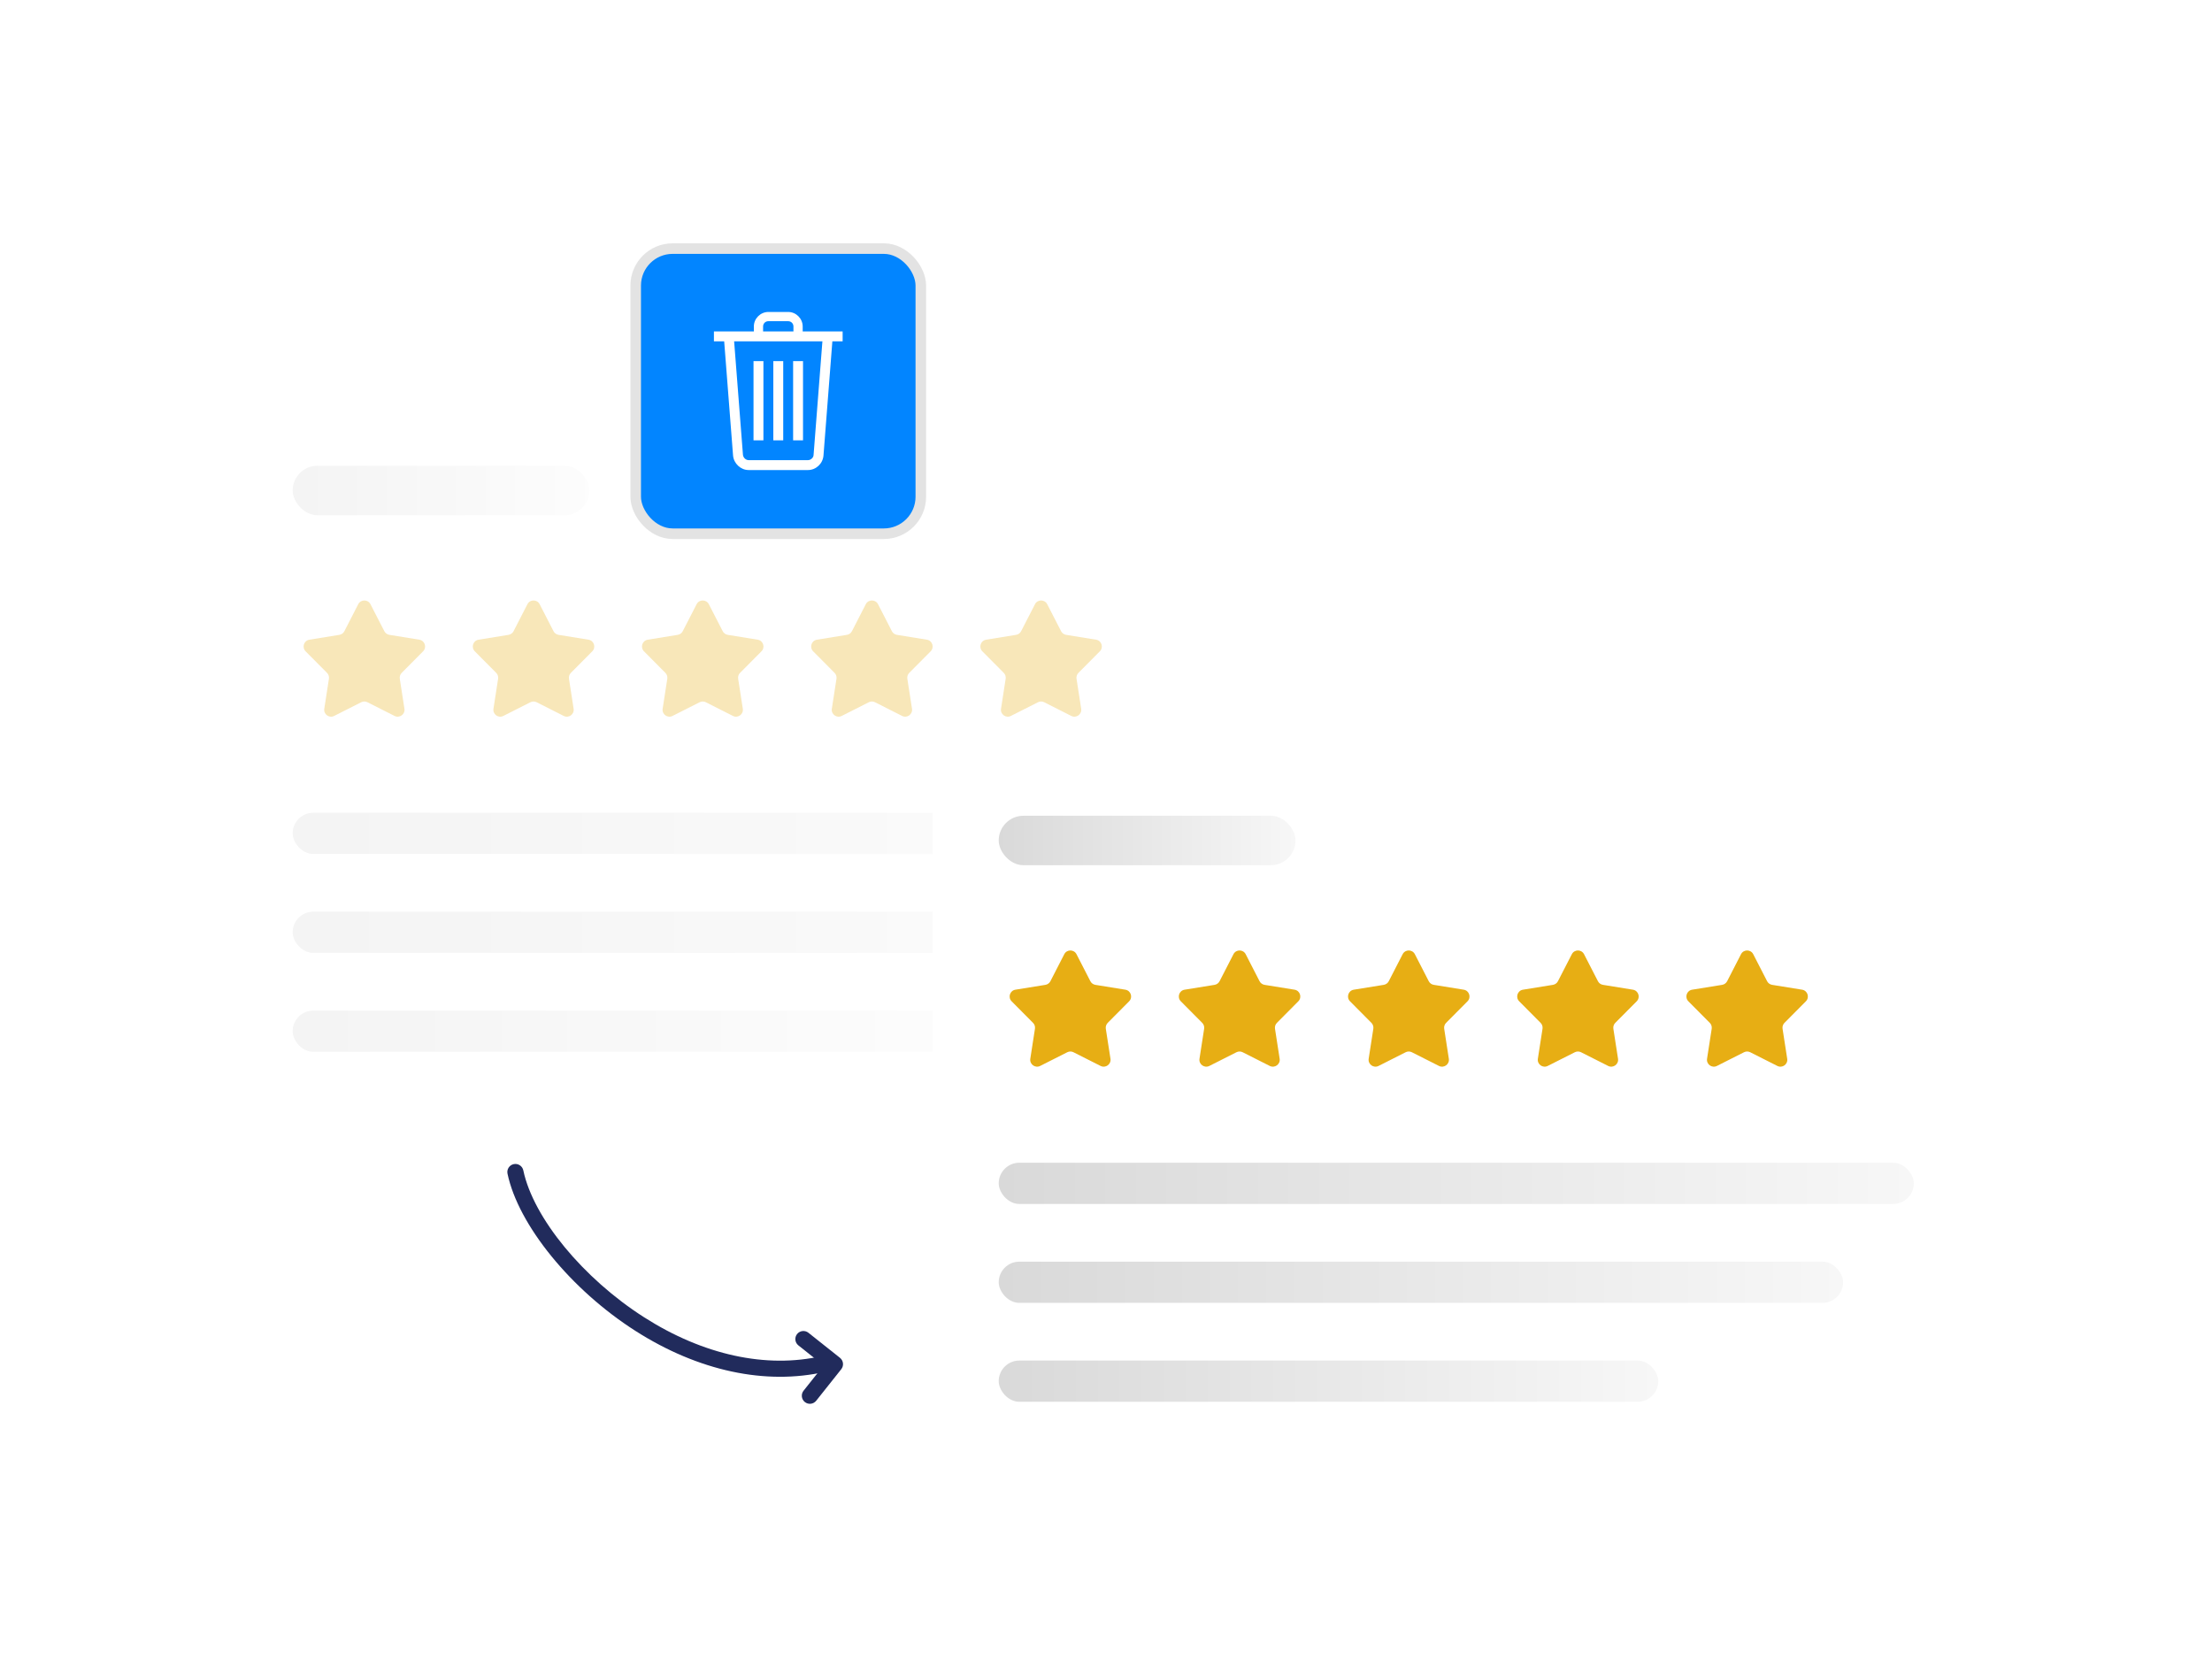 <svg width="200" height="150" viewBox="0 0 200 150" fill="none" xmlns="http://www.w3.org/2000/svg">
<g opacity="0.3" filter="url(#filter0_d_11207_9691)">
<rect x="20.5" y="35.403" width="94.663" height="64.915" rx="2.982" fill="white"/>
<rect x="26.463" y="41.367" width="26.834" height="4.472" rx="2.236" fill="url(#paint0_linear_11207_9691)"/>
<rect x="26.463" y="51.057" width="74.148" height="16.465" rx="2.337" fill="white"/>
<path d="M32.391 53.884C32.622 53.434 33.265 53.434 33.496 53.884L34.75 56.326C34.84 56.502 35.009 56.624 35.203 56.655L37.914 57.094C38.413 57.174 38.611 57.785 38.255 58.144L36.32 60.092C36.181 60.232 36.117 60.429 36.147 60.624L36.567 63.338C36.645 63.837 36.125 64.215 35.674 63.987L33.223 62.748C33.047 62.66 32.84 62.66 32.663 62.748L30.213 63.987C29.762 64.215 29.242 63.837 29.32 63.338L29.74 60.624C29.77 60.429 29.706 60.232 29.567 60.092L27.632 58.144C27.276 57.785 27.474 57.174 27.973 57.094L30.684 56.655C30.878 56.624 31.047 56.502 31.137 56.326L32.391 53.884Z" fill="#E7AE14"/>
<path d="M47.688 53.884C47.919 53.434 48.562 53.434 48.792 53.884L50.047 56.326C50.137 56.502 50.305 56.624 50.5 56.655L53.211 57.094C53.709 57.174 53.908 57.785 53.552 58.144L51.617 60.092C51.478 60.232 51.414 60.429 51.444 60.624L51.864 63.338C51.942 63.837 51.422 64.215 50.971 63.987L48.52 62.748C48.344 62.66 48.136 62.66 47.96 62.748L45.51 63.987C45.059 64.215 44.539 63.837 44.617 63.338L45.037 60.624C45.067 60.429 45.003 60.232 44.864 60.092L42.929 58.144C42.573 57.785 42.771 57.174 43.27 57.094L45.981 56.655C46.175 56.624 46.343 56.502 46.434 56.326L47.688 53.884Z" fill="#E7AE14"/>
<path d="M62.986 53.884C63.217 53.434 63.859 53.434 64.09 53.884L65.345 56.326C65.435 56.502 65.603 56.624 65.797 56.655L68.508 57.094C69.007 57.174 69.205 57.785 68.849 58.144L66.914 60.092C66.775 60.232 66.711 60.429 66.741 60.624L67.162 63.338C67.239 63.837 66.719 64.215 66.268 63.987L63.818 62.748C63.642 62.66 63.434 62.66 63.258 62.748L60.807 63.987C60.356 64.215 59.836 63.837 59.914 63.338L60.334 60.624C60.364 60.429 60.3 60.232 60.161 60.092L58.226 58.144C57.87 57.785 58.069 57.174 58.567 57.094L61.278 56.655C61.473 56.624 61.641 56.502 61.731 56.326L62.986 53.884Z" fill="#E7AE14"/>
<path d="M78.282 53.884C78.513 53.434 79.156 53.434 79.387 53.884L80.641 56.326C80.732 56.502 80.9 56.624 81.094 56.655L83.805 57.094C84.304 57.174 84.502 57.785 84.146 58.144L82.211 60.092C82.072 60.232 82.008 60.429 82.038 60.624L82.459 63.338C82.536 63.837 82.016 64.215 81.565 63.987L79.115 62.748C78.939 62.66 78.731 62.66 78.555 62.748L76.104 63.987C75.653 64.215 75.133 63.837 75.211 63.338L75.631 60.624C75.661 60.429 75.597 60.232 75.458 60.092L73.523 58.144C73.167 57.785 73.365 57.174 73.864 57.094L76.575 56.655C76.769 56.624 76.938 56.502 77.028 56.326L78.282 53.884Z" fill="#E7AE14"/>
<path d="M93.58 53.884C93.811 53.434 94.453 53.434 94.684 53.884L95.939 56.326C96.029 56.502 96.197 56.624 96.392 56.655L99.102 57.094C99.601 57.174 99.799 57.785 99.444 58.144L97.508 60.092C97.369 60.232 97.305 60.429 97.335 60.624L97.756 63.338C97.833 63.837 97.314 64.215 96.862 63.987L94.412 62.748C94.236 62.66 94.028 62.66 93.852 62.748L91.401 63.987C90.95 64.215 90.431 63.837 90.508 63.338L90.928 60.624C90.959 60.429 90.894 60.232 90.755 60.092L88.82 58.144C88.464 57.785 88.663 57.174 89.162 57.094L91.872 56.655C92.067 56.624 92.235 56.502 92.325 56.326L93.58 53.884Z" fill="#E7AE14"/>
<rect x="26.463" y="72.74" width="82.737" height="3.727" rx="1.863" fill="url(#paint1_linear_11207_9691)"/>
<rect x="26.463" y="81.685" width="82.737" height="3.727" rx="1.863" fill="url(#paint2_linear_11207_9691)"/>
<rect x="26.463" y="90.629" width="59.63" height="3.727" rx="1.863" fill="url(#paint3_linear_11207_9691)"/>
</g>
<g filter="url(#filter1_d_11207_9691)">
<rect x="84.336" y="67.049" width="94.663" height="64.913" rx="2.982" fill="white"/>
<rect x="90.3" y="73.012" width="82.737" height="52.986" rx="2.982" fill="white"/>
<rect x="90.3" y="73.012" width="26.834" height="4.472" rx="2.236" fill="url(#paint4_linear_11207_9691)"/>
<rect x="90.3" y="82.702" width="74.148" height="16.465" rx="2.337" fill="white"/>
<path d="M96.228 85.529C96.459 85.08 97.101 85.08 97.332 85.529L98.587 87.972C98.677 88.147 98.845 88.269 99.04 88.301L101.75 88.739C102.249 88.82 102.447 89.431 102.091 89.789L100.156 91.737C100.017 91.877 99.953 92.075 99.983 92.27L100.404 94.983C100.481 95.483 99.961 95.86 99.51 95.632L97.06 94.394C96.884 94.305 96.676 94.305 96.5 94.394L94.049 95.632C93.598 95.86 93.079 95.483 93.156 94.983L93.576 92.27C93.607 92.075 93.542 91.877 93.403 91.737L91.468 89.789C91.112 89.431 91.311 88.82 91.81 88.739L94.52 88.301C94.715 88.269 94.883 88.147 94.973 87.972L96.228 85.529Z" fill="#E7AE14"/>
<path d="M111.525 85.529C111.756 85.08 112.398 85.08 112.629 85.529L113.884 87.972C113.974 88.147 114.142 88.269 114.337 88.301L117.047 88.739C117.546 88.82 117.744 89.431 117.388 89.789L115.453 91.737C115.314 91.877 115.25 92.075 115.28 92.27L115.701 94.983C115.778 95.483 115.258 95.86 114.807 95.632L112.357 94.394C112.181 94.305 111.973 94.305 111.797 94.394L109.346 95.632C108.895 95.86 108.376 95.483 108.453 94.983L108.873 92.27C108.904 92.075 108.839 91.877 108.7 91.737L106.765 89.789C106.409 89.431 106.608 88.82 107.106 88.739L109.817 88.301C110.012 88.269 110.18 88.147 110.27 87.972L111.525 85.529Z" fill="#E7AE14"/>
<path d="M126.822 85.529C127.053 85.079 127.695 85.079 127.926 85.529L129.181 87.971C129.271 88.147 129.439 88.269 129.634 88.3L132.344 88.739C132.843 88.82 133.042 89.43 132.686 89.789L130.751 91.737C130.612 91.877 130.547 92.075 130.578 92.269L130.998 94.983C131.075 95.482 130.556 95.86 130.105 95.632L127.654 94.394C127.478 94.305 127.27 94.305 127.094 94.394L124.644 95.632C124.193 95.86 123.673 95.482 123.75 94.983L124.171 92.269C124.201 92.075 124.137 91.877 123.998 91.737L122.063 89.789C121.707 89.43 121.905 88.82 122.404 88.739L125.114 88.3C125.309 88.269 125.477 88.147 125.567 87.971L126.822 85.529Z" fill="#E7AE14"/>
<path d="M142.119 85.529C142.35 85.079 142.992 85.079 143.223 85.529L144.478 87.971C144.568 88.147 144.736 88.269 144.931 88.3L147.641 88.739C148.14 88.82 148.339 89.43 147.983 89.789L146.047 91.737C145.908 91.877 145.844 92.075 145.874 92.269L146.295 94.983C146.372 95.482 145.853 95.86 145.402 95.632L142.951 94.394C142.775 94.305 142.567 94.305 142.391 94.394L139.94 95.632C139.489 95.86 138.97 95.482 139.047 94.983L139.468 92.269C139.498 92.075 139.434 91.877 139.295 91.737L137.36 89.789C137.003 89.43 137.202 88.82 137.701 88.739L140.411 88.3C140.606 88.269 140.774 88.147 140.864 87.971L142.119 85.529Z" fill="#E7AE14"/>
<path d="M157.416 85.529C157.647 85.08 158.29 85.08 158.52 85.529L159.775 87.972C159.865 88.147 160.033 88.269 160.228 88.301L162.939 88.739C163.437 88.82 163.636 89.431 163.28 89.789L161.345 91.737C161.206 91.877 161.142 92.075 161.172 92.27L161.592 94.983C161.67 95.483 161.15 95.86 160.699 95.632L158.248 94.394C158.072 94.305 157.864 94.305 157.688 94.394L155.238 95.632C154.787 95.86 154.267 95.483 154.344 94.983L154.765 92.27C154.795 92.075 154.731 91.877 154.592 91.737L152.657 89.789C152.301 89.431 152.499 88.82 152.998 88.739L155.709 88.301C155.903 88.269 156.071 88.147 156.162 87.972L157.416 85.529Z" fill="#E7AE14"/>
<rect x="90.3" y="104.385" width="82.737" height="3.727" rx="1.863" fill="url(#paint5_linear_11207_9691)"/>
<rect x="90.3" y="113.33" width="76.346" height="3.724" rx="1.862" fill="url(#paint6_linear_11207_9691)"/>
<rect x="90.3" y="122.271" width="59.63" height="3.727" rx="1.863" fill="url(#paint7_linear_11207_9691)"/>
</g>
<rect x="57.477" y="22.477" width="25.78" height="25.78" rx="3.342" fill="#0285FF"/>
<rect x="57.477" y="22.477" width="25.78" height="25.78" rx="3.342" stroke="#E3E3E3" stroke-width="0.955"/>
<path d="M68.13 32.652H69.025V39.813H68.13V32.652ZM69.921 32.652H70.816V39.813H69.921V32.652ZM71.711 32.652H72.606V39.813H71.711V32.652ZM64.55 29.967H76.187V30.862H64.55V29.967Z" fill="white"/>
<path d="M72.576 30.415H71.74V29.519C71.74 29.251 71.531 29.042 71.263 29.042H69.472C69.204 29.042 68.995 29.251 68.995 29.519V30.415H68.16V29.519C68.16 28.803 68.756 28.206 69.472 28.206H71.263C71.979 28.206 72.576 28.803 72.576 29.519V30.415Z" fill="white"/>
<path d="M73.053 42.499H67.683C66.967 42.499 66.34 41.902 66.28 41.186L65.445 30.444L66.34 30.385L67.175 41.127C67.205 41.395 67.444 41.604 67.683 41.604H73.053C73.322 41.604 73.561 41.365 73.561 41.127L74.396 30.385L75.291 30.444L74.456 41.186C74.396 41.932 73.77 42.499 73.053 42.499Z" fill="white"/>
<g clip-path="url(#clip0_11207_9691)">
<path d="M74.938 122.745C74.852 122.677 74.752 122.629 74.645 122.605C74.538 122.58 74.427 122.58 74.321 122.605C69.296 123.763 63.583 122.518 58.239 119.104C52.713 115.577 48.219 110.112 47.315 105.818C47.275 105.629 47.161 105.463 46.999 105.358C46.837 105.252 46.64 105.215 46.45 105.255C46.261 105.295 46.095 105.409 45.989 105.571C45.884 105.733 45.847 105.93 45.887 106.12C46.865 110.766 51.625 116.613 57.453 120.333C63.13 123.96 69.237 125.27 74.644 124.024C74.778 123.994 74.9 123.927 74.998 123.83C75.095 123.733 75.163 123.611 75.194 123.477C75.224 123.343 75.217 123.204 75.171 123.074C75.126 122.944 75.045 122.83 74.938 122.745Z" fill="#212B5C"/>
<path d="M75.948 122.77L73.094 120.502C72.779 120.252 72.318 120.305 72.069 120.619C71.819 120.933 71.872 121.394 72.186 121.643L74.47 123.459L72.655 125.742C72.534 125.894 72.479 126.087 72.501 126.279C72.523 126.471 72.621 126.647 72.772 126.767C72.923 126.887 73.116 126.943 73.308 126.921C73.501 126.899 73.676 126.801 73.797 126.65L76.065 123.795C76.315 123.481 76.262 123.02 75.948 122.77Z" fill="#212B5C"/>
</g>
<defs>
<filter id="filter0_d_11207_9691" x="16.773" y="32.422" width="102.117" height="72.369" filterUnits="userSpaceOnUse" color-interpolation-filters="sRGB">
<feFlood flood-opacity="0" result="BackgroundImageFix"/>
<feColorMatrix in="SourceAlpha" type="matrix" values="0 0 0 0 0 0 0 0 0 0 0 0 0 0 0 0 0 0 127 0" result="hardAlpha"/>
<feOffset dy="0.745"/>
<feGaussianBlur stdDeviation="1.863"/>
<feColorMatrix type="matrix" values="0 0 0 0 0 0 0 0 0 0 0 0 0 0 0 0 0 0 0.3 0"/>
<feBlend mode="normal" in2="BackgroundImageFix" result="effect1_dropShadow_11207_9691"/>
<feBlend mode="normal" in="SourceGraphic" in2="effect1_dropShadow_11207_9691" result="shape"/>
</filter>
<filter id="filter1_d_11207_9691" x="80.609" y="64.067" width="102.117" height="72.366" filterUnits="userSpaceOnUse" color-interpolation-filters="sRGB">
<feFlood flood-opacity="0" result="BackgroundImageFix"/>
<feColorMatrix in="SourceAlpha" type="matrix" values="0 0 0 0 0 0 0 0 0 0 0 0 0 0 0 0 0 0 127 0" result="hardAlpha"/>
<feOffset dy="0.745"/>
<feGaussianBlur stdDeviation="1.863"/>
<feColorMatrix type="matrix" values="0 0 0 0 0 0 0 0 0 0 0 0 0 0 0 0 0 0 0.3 0"/>
<feBlend mode="normal" in2="BackgroundImageFix" result="effect1_dropShadow_11207_9691"/>
<feBlend mode="normal" in="SourceGraphic" in2="effect1_dropShadow_11207_9691" result="shape"/>
</filter>
<linearGradient id="paint0_linear_11207_9691" x1="26.463" y1="43.603" x2="53.297" y2="43.603" gradientUnits="userSpaceOnUse">
<stop stop-color="#D9D9D9"/>
<stop offset="1" stop-color="#F7F7F7"/>
</linearGradient>
<linearGradient id="paint1_linear_11207_9691" x1="26.463" y1="74.603" x2="109.201" y2="74.603" gradientUnits="userSpaceOnUse">
<stop stop-color="#D9D9D9"/>
<stop offset="1" stop-color="#F7F7F7"/>
</linearGradient>
<linearGradient id="paint2_linear_11207_9691" x1="26.463" y1="83.548" x2="109.201" y2="83.548" gradientUnits="userSpaceOnUse">
<stop stop-color="#D9D9D9"/>
<stop offset="1" stop-color="#F7F7F7"/>
</linearGradient>
<linearGradient id="paint3_linear_11207_9691" x1="26.463" y1="92.492" x2="86.094" y2="92.492" gradientUnits="userSpaceOnUse">
<stop stop-color="#D9D9D9"/>
<stop offset="1" stop-color="#F7F7F7"/>
</linearGradient>
<linearGradient id="paint4_linear_11207_9691" x1="90.3" y1="75.248" x2="117.134" y2="75.248" gradientUnits="userSpaceOnUse">
<stop stop-color="#D9D9D9"/>
<stop offset="1" stop-color="#F7F7F7"/>
</linearGradient>
<linearGradient id="paint5_linear_11207_9691" x1="90.3" y1="106.249" x2="173.037" y2="106.249" gradientUnits="userSpaceOnUse">
<stop stop-color="#D9D9D9"/>
<stop offset="1" stop-color="#F7F7F7"/>
</linearGradient>
<linearGradient id="paint6_linear_11207_9691" x1="90.3" y1="115.192" x2="166.646" y2="115.192" gradientUnits="userSpaceOnUse">
<stop stop-color="#D9D9D9"/>
<stop offset="1" stop-color="#F7F7F7"/>
</linearGradient>
<linearGradient id="paint7_linear_11207_9691" x1="90.3" y1="124.135" x2="149.93" y2="124.135" gradientUnits="userSpaceOnUse">
<stop stop-color="#D9D9D9"/>
<stop offset="1" stop-color="#F7F7F7"/>
</linearGradient>
<clipPath id="clip0_11207_9691">
<rect width="35.007" height="35.007" fill="white" transform="matrix(0.783 0.622 0.622 -0.783 35.231 119.007)"/>
</clipPath>
</defs>
</svg>

